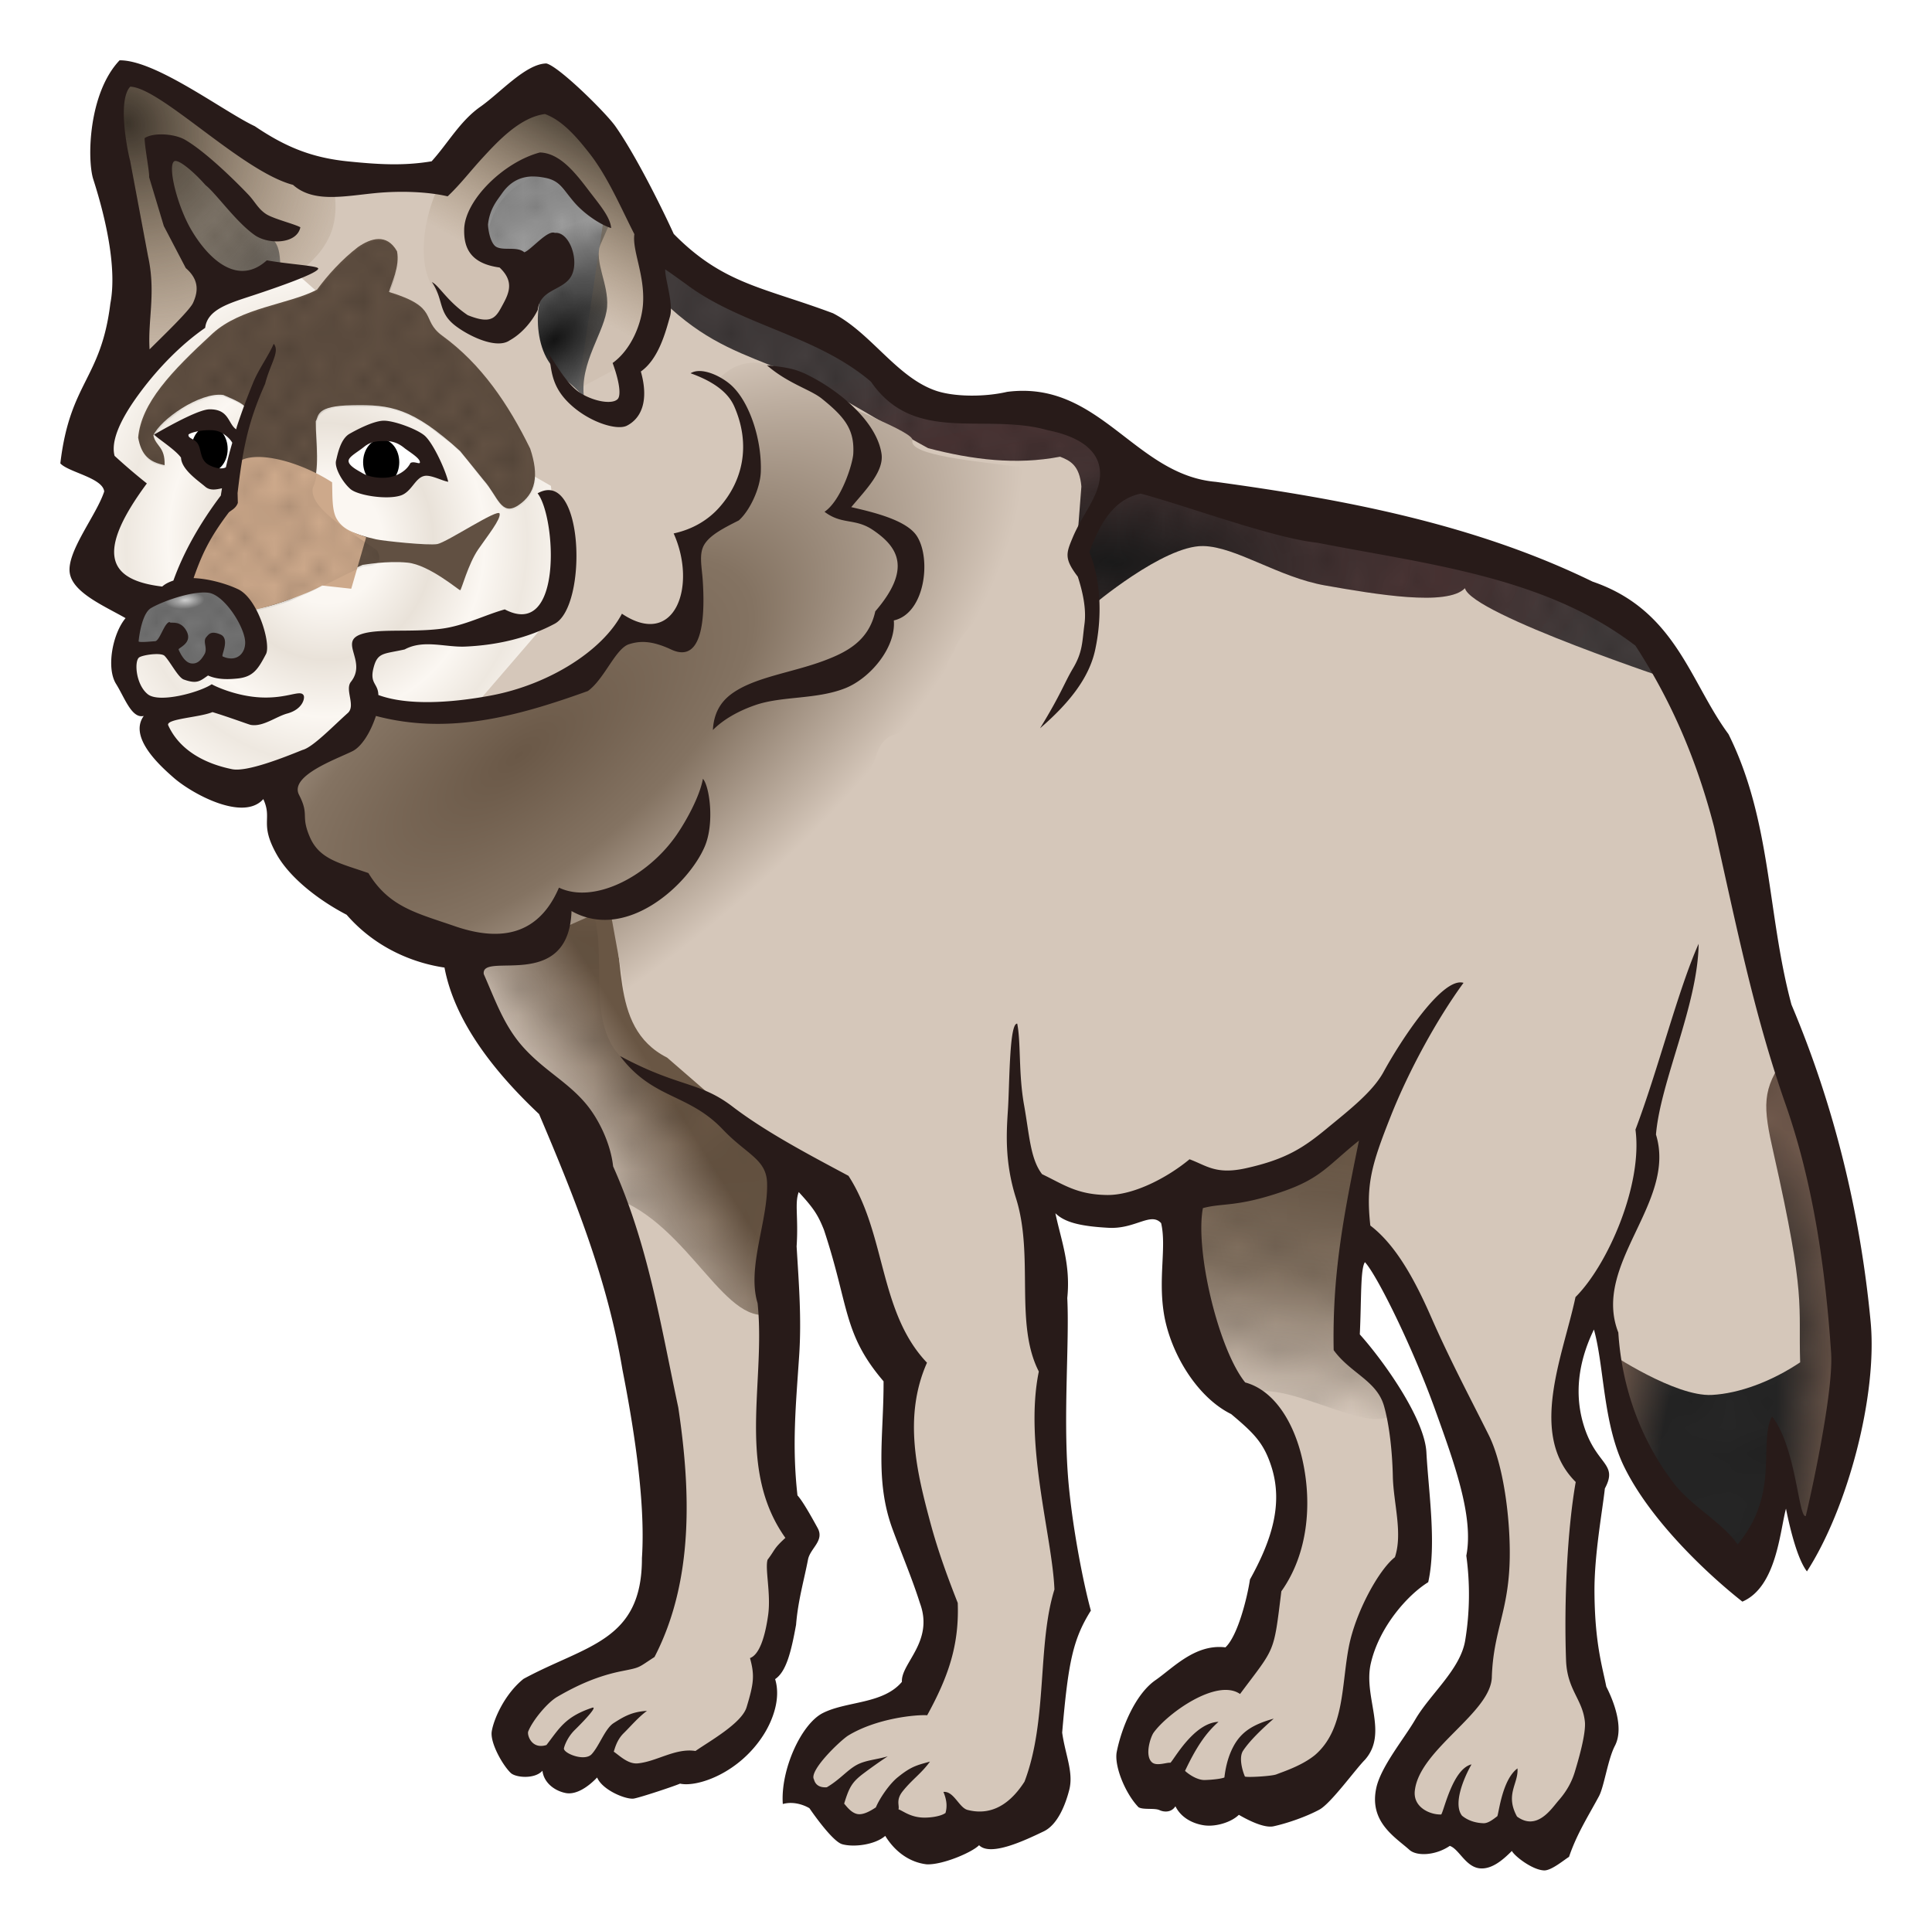 <svg xmlns="http://www.w3.org/2000/svg" xmlns:xlink="http://www.w3.org/1999/xlink" width="121.008" height="120.945" viewBox="0 0 113.445 113.386"><defs><linearGradient id="f"><stop offset="0" stop-color="#666"/><stop offset=".214" stop-color="#9e9e9e"/><stop offset=".524" stop-color="#8c8c8c"/><stop offset="1" stop-color="#737373"/></linearGradient><linearGradient id="o"><stop offset="0" stop-color="#3c342a"/><stop offset="1" stop-color="#896f4e" stop-opacity=".066"/></linearGradient><linearGradient id="l"><stop offset="0" stop-color="#6a5847"/><stop offset=".465" stop-color="#847362"/><stop offset="1" stop-color="#d5c7ba"/></linearGradient><linearGradient id="j"><stop offset="0" stop-color="#262626"/><stop offset=".31" stop-color="#262626"/><stop offset=".635" stop-color="#715a4d"/><stop offset="1" stop-color="#72584c"/></linearGradient><linearGradient id="i"><stop offset="0" stop-color="#1b1b1b"/><stop offset=".4" stop-color="#433333"/><stop offset=".643" stop-color="#4b3535"/><stop offset="1" stop-color="#433d3d"/></linearGradient><linearGradient id="g"><stop offset="0" stop-color="#151515"/><stop offset=".336" stop-color="#9e9e9e"/><stop offset=".524" stop-color="#8c8c8c"/><stop offset="1" stop-color="#737373"/></linearGradient><linearGradient id="m"><stop offset="0" stop-color="#695644"/><stop offset="1" stop-color="#d5c7ba"/></linearGradient><linearGradient id="e"><stop offset="0" stop-color="#d7d7d7"/><stop offset=".214" stop-color="#737373"/><stop offset=".524" stop-color="#737373"/><stop offset="1" stop-color="#737373"/></linearGradient><linearGradient id="d"><stop offset="0" stop-color="#d7d7d7"/><stop offset=".294" stop-color="#737373"/><stop offset=".583" stop-color="#737373"/><stop offset="1" stop-color="#737373"/></linearGradient><linearGradient id="n"><stop offset="0" stop-color="#fbf7f2"/><stop offset=".228" stop-color="#fbf7f2"/><stop offset=".436" stop-color="#e9e2d9"/><stop offset=".645" stop-color="#fbf7f2"/><stop offset=".817" stop-color="#eee8e0"/><stop offset="1" stop-color="#fbf7f2"/></linearGradient><linearGradient xlink:href="#o" id="w" x1="28.129" y1="948.238" x2="23.053" y2="957.253" gradientUnits="userSpaceOnUse"/><linearGradient xlink:href="#m" id="B" x1="36.625" y1="1009.502" x2="31" y2="1013.002" gradientUnits="userSpaceOnUse"/><linearGradient xlink:href="#l" id="A" x1="75.125" y1="1011.37" x2="73.25" y2="1025.87" gradientUnits="userSpaceOnUse"/><pattern id="a" patternTransform="scale(10)" height="10" width="10" patternUnits="userSpaceOnUse"><circle r=".45" cy=".81" cx="2.567"/><circle r=".45" cy="2.33" cx="3.048"/><circle r=".45" cy="2.415" cx="4.418"/><circle r=".45" cy="3.029" cx="1.844"/><circle r=".45" cy="1.363" cx="6.08"/><circle r=".45" cy="4.413" cx="5.819"/><circle r=".45" cy="4.048" cx="4.305"/><circle r=".45" cy="3.045" cx="5.541"/><circle r=".45" cy="5.527" cx="4.785"/><circle r=".45" cy="5.184" cx="2.667"/><circle r=".45" cy="1.448" cx="7.965"/><circle r=".45" cy="5.049" cx="7.047"/><circle r=".45" cy=".895" cx="4.34"/><circle r=".45" cy=".34" cx="7.125"/><circle r=".45" cy="1.049" cx="9.553"/><circle r=".45" cy="2.689" cx="7.006"/><circle r=".45" cy="2.689" cx="8.909"/><circle r=".45" cy="4.407" cx="9.315"/><circle r=".45" cy="3.87" cx="7.82"/><circle r=".45" cy="5.948" cx="8.27"/><circle r=".45" cy="7.428" cx="7.973"/><circle r=".45" cy="8.072" cx="9.342"/><circle r=".45" cy="9.315" cx="8.206"/><circle r=".45" cy="9.475" cx="9.682"/><circle r=".45" cy="6.186" cx="9.688"/><circle r=".45" cy="6.296" cx="3.379"/><circle r=".45" cy="8.204" cx="2.871"/><circle r=".45" cy="8.719" cx="4.59"/><circle r=".45" cy="9.671" cx="3.181"/><circle r=".45" cy="7.315" cx="5.734"/><circle r=".45" cy="6.513" cx="6.707"/><circle r=".45" cy="9.67" cx="5.73"/><circle r=".45" cy="8.373" cx="6.535"/><circle r=".45" cy="7.154" cx="4.37"/><circle r=".45" cy="7.25" cx=".622"/><circle r=".45" cy="5.679" cx=".831"/><circle r=".45" cy="8.519" cx="1.257"/><circle r=".45" cy="6.877" cx="1.989"/><circle r=".45" cy="3.181" cx=".374"/><circle r=".45" cy="1.664" cx="1.166"/><circle r=".45" cy=".093" cx="1.151"/><circle r=".45" cy="10.093" cx="1.151"/><circle r=".45" cy="4.451" cx="1.302"/><circle r=".45" cy="3.763" cx="3.047"/></pattern><pattern xlink:href="#b" id="F" patternTransform="matrix(.875 0 0 .925 -8.454 933.473)"/><pattern id="b" patternTransform="scale(10)" height="10" width="10" patternUnits="userSpaceOnUse"><circle r=".45" cy=".81" cx="2.567"/><circle r=".45" cy="2.33" cx="3.048"/><circle r=".45" cy="2.415" cx="4.418"/><circle r=".45" cy="3.029" cx="1.844"/><circle r=".45" cy="1.363" cx="6.08"/><circle r=".45" cy="4.413" cx="5.819"/><circle r=".45" cy="4.048" cx="4.305"/><circle r=".45" cy="3.045" cx="5.541"/><circle r=".45" cy="5.527" cx="4.785"/><circle r=".45" cy="5.184" cx="2.667"/><circle r=".45" cy="1.448" cx="7.965"/><circle r=".45" cy="5.049" cx="7.047"/><circle r=".45" cy=".895" cx="4.34"/><circle r=".45" cy=".34" cx="7.125"/><circle r=".45" cy="1.049" cx="9.553"/><circle r=".45" cy="2.689" cx="7.006"/><circle r=".45" cy="2.689" cx="8.909"/><circle r=".45" cy="4.407" cx="9.315"/><circle r=".45" cy="3.87" cx="7.82"/><circle r=".45" cy="5.948" cx="8.27"/><circle r=".45" cy="7.428" cx="7.973"/><circle r=".45" cy="8.072" cx="9.342"/><circle r=".45" cy="9.315" cx="8.206"/><circle r=".45" cy="9.475" cx="9.682"/><circle r=".45" cy="6.186" cx="9.688"/><circle r=".45" cy="6.296" cx="3.379"/><circle r=".45" cy="8.204" cx="2.871"/><circle r=".45" cy="8.719" cx="4.59"/><circle r=".45" cy="9.671" cx="3.181"/><circle r=".45" cy="7.315" cx="5.734"/><circle r=".45" cy="6.513" cx="6.707"/><circle r=".45" cy="9.67" cx="5.73"/><circle r=".45" cy="8.373" cx="6.535"/><circle r=".45" cy="7.154" cx="4.37"/><circle r=".45" cy="7.25" cx=".622"/><circle r=".45" cy="5.679" cx=".831"/><circle r=".45" cy="8.519" cx="1.257"/><circle r=".45" cy="6.877" cx="1.989"/><circle r=".45" cy="3.181" cx=".374"/><circle r=".45" cy="1.664" cx="1.166"/><circle r=".45" cy=".093" cx="1.151"/><circle r=".45" cy="10.093" cx="1.151"/><circle r=".45" cy="4.451" cx="1.302"/><circle r=".45" cy="3.763" cx="3.047"/></pattern><pattern xlink:href="#a" id="D" patternTransform="matrix(2.222 0 0 1.515 -88 964)"/><pattern id="c" patternTransform="scale(10)" height="10" width="10" patternUnits="userSpaceOnUse"><circle r=".45" cy=".81" cx="2.567"/><circle r=".45" cy="2.33" cx="3.048"/><circle r=".45" cy="2.415" cx="4.418"/><circle r=".45" cy="3.029" cx="1.844"/><circle r=".45" cy="1.363" cx="6.08"/><circle r=".45" cy="4.413" cx="5.819"/><circle r=".45" cy="4.048" cx="4.305"/><circle r=".45" cy="3.045" cx="5.541"/><circle r=".45" cy="5.527" cx="4.785"/><circle r=".45" cy="5.184" cx="2.667"/><circle r=".45" cy="1.448" cx="7.965"/><circle r=".45" cy="5.049" cx="7.047"/><circle r=".45" cy=".895" cx="4.34"/><circle r=".45" cy=".34" cx="7.125"/><circle r=".45" cy="1.049" cx="9.553"/><circle r=".45" cy="2.689" cx="7.006"/><circle r=".45" cy="2.689" cx="8.909"/><circle r=".45" cy="4.407" cx="9.315"/><circle r=".45" cy="3.87" cx="7.82"/><circle r=".45" cy="5.948" cx="8.27"/><circle r=".45" cy="7.428" cx="7.973"/><circle r=".45" cy="8.072" cx="9.342"/><circle r=".45" cy="9.315" cx="8.206"/><circle r=".45" cy="9.475" cx="9.682"/><circle r=".45" cy="6.186" cx="9.688"/><circle r=".45" cy="6.296" cx="3.379"/><circle r=".45" cy="8.204" cx="2.871"/><circle r=".45" cy="8.719" cx="4.59"/><circle r=".45" cy="9.671" cx="3.181"/><circle r=".45" cy="7.315" cx="5.734"/><circle r=".45" cy="6.513" cx="6.707"/><circle r=".45" cy="9.67" cx="5.73"/><circle r=".45" cy="8.373" cx="6.535"/><circle r=".45" cy="7.154" cx="4.37"/><circle r=".45" cy="7.25" cx=".622"/><circle r=".45" cy="5.679" cx=".831"/><circle r=".45" cy="8.519" cx="1.257"/><circle r=".45" cy="6.877" cx="1.989"/><circle r=".45" cy="3.181" cx=".374"/><circle r=".45" cy="1.664" cx="1.166"/><circle r=".45" cy=".093" cx="1.151"/><circle r=".45" cy="10.093" cx="1.151"/><circle r=".45" cy="4.451" cx="1.302"/><circle r=".45" cy="3.763" cx="3.047"/></pattern><pattern xlink:href="#a" id="v" patternTransform="matrix(.755 0 0 .843 -13.664 936.222)"/><pattern xlink:href="#c" id="y" patternTransform="matrix(.625 0 0 .675 -22.627 933.38)"/><pattern xlink:href="#a" id="z" patternTransform="matrix(.984 0 0 .878 -11.314 910.754)"/><pattern id="k" patternTransform="scale(10)" height="10" width="10" patternUnits="userSpaceOnUse"><circle r=".45" cy=".81" cx="2.567"/><circle r=".45" cy="2.33" cx="3.048"/><circle r=".45" cy="2.415" cx="4.418"/><circle r=".45" cy="3.029" cx="1.844"/><circle r=".45" cy="1.363" cx="6.08"/><circle r=".45" cy="4.413" cx="5.819"/><circle r=".45" cy="4.048" cx="4.305"/><circle r=".45" cy="3.045" cx="5.541"/><circle r=".45" cy="5.527" cx="4.785"/><circle r=".45" cy="5.184" cx="2.667"/><circle r=".45" cy="1.448" cx="7.965"/><circle r=".45" cy="5.049" cx="7.047"/><circle r=".45" cy=".895" cx="4.34"/><circle r=".45" cy=".34" cx="7.125"/><circle r=".45" cy="1.049" cx="9.553"/><circle r=".45" cy="2.689" cx="7.006"/><circle r=".45" cy="2.689" cx="8.909"/><circle r=".45" cy="4.407" cx="9.315"/><circle r=".45" cy="3.87" cx="7.82"/><circle r=".45" cy="5.948" cx="8.27"/><circle r=".45" cy="7.428" cx="7.973"/><circle r=".45" cy="8.072" cx="9.342"/><circle r=".45" cy="9.315" cx="8.206"/><circle r=".45" cy="9.475" cx="9.682"/><circle r=".45" cy="6.186" cx="9.688"/><circle r=".45" cy="6.296" cx="3.379"/><circle r=".45" cy="8.204" cx="2.871"/><circle r=".45" cy="8.719" cx="4.59"/><circle r=".45" cy="9.671" cx="3.181"/><circle r=".45" cy="7.315" cx="5.734"/><circle r=".45" cy="6.513" cx="6.707"/><circle r=".45" cy="9.67" cx="5.73"/><circle r=".45" cy="8.373" cx="6.535"/><circle r=".45" cy="7.154" cx="4.37"/><circle r=".45" cy="7.25" cx=".622"/><circle r=".45" cy="5.679" cx=".831"/><circle r=".45" cy="8.519" cx="1.257"/><circle r=".45" cy="6.877" cx="1.989"/><circle r=".45" cy="3.181" cx=".374"/><circle r=".45" cy="1.664" cx="1.166"/><circle r=".45" cy=".093" cx="1.151"/><circle r=".45" cy="10.093" cx="1.151"/><circle r=".45" cy="4.451" cx="1.302"/><circle r=".45" cy="3.763" cx="3.047"/></pattern><pattern xlink:href="#h" id="r" patternTransform="matrix(.875 0 0 1.325 0 946.063)"/><pattern id="h" patternTransform="scale(10)" height="10" width="10" patternUnits="userSpaceOnUse"><circle r=".45" cy=".81" cx="2.567"/><circle r=".45" cy="2.33" cx="3.048"/><circle r=".45" cy="2.415" cx="4.418"/><circle r=".45" cy="3.029" cx="1.844"/><circle r=".45" cy="1.363" cx="6.08"/><circle r=".45" cy="4.413" cx="5.819"/><circle r=".45" cy="4.048" cx="4.305"/><circle r=".45" cy="3.045" cx="5.541"/><circle r=".45" cy="5.527" cx="4.785"/><circle r=".45" cy="5.184" cx="2.667"/><circle r=".45" cy="1.448" cx="7.965"/><circle r=".45" cy="5.049" cx="7.047"/><circle r=".45" cy=".895" cx="4.34"/><circle r=".45" cy=".34" cx="7.125"/><circle r=".45" cy="1.049" cx="9.553"/><circle r=".45" cy="2.689" cx="7.006"/><circle r=".45" cy="2.689" cx="8.909"/><circle r=".45" cy="4.407" cx="9.315"/><circle r=".45" cy="3.87" cx="7.82"/><circle r=".45" cy="5.948" cx="8.27"/><circle r=".45" cy="7.428" cx="7.973"/><circle r=".45" cy="8.072" cx="9.342"/><circle r=".45" cy="9.315" cx="8.206"/><circle r=".45" cy="9.475" cx="9.682"/><circle r=".45" cy="6.186" cx="9.688"/><circle r=".45" cy="6.296" cx="3.379"/><circle r=".45" cy="8.204" cx="2.871"/><circle r=".45" cy="8.719" cx="4.59"/><circle r=".45" cy="9.671" cx="3.181"/><circle r=".45" cy="7.315" cx="5.734"/><circle r=".45" cy="6.513" cx="6.707"/><circle r=".45" cy="9.67" cx="5.73"/><circle r=".45" cy="8.373" cx="6.535"/><circle r=".45" cy="7.154" cx="4.37"/><circle r=".45" cy="7.25" cx=".622"/><circle r=".45" cy="5.679" cx=".831"/><circle r=".45" cy="8.519" cx="1.257"/><circle r=".45" cy="6.877" cx="1.989"/><circle r=".45" cy="3.181" cx=".374"/><circle r=".45" cy="1.664" cx="1.166"/><circle r=".45" cy=".093" cx="1.151"/><circle r=".45" cy="10.093" cx="1.151"/><circle r=".45" cy="4.451" cx="1.302"/><circle r=".45" cy="3.763" cx="3.047"/></pattern><radialGradient xlink:href="#i" id="q" cx="61.275" cy="37.7" fx="61.275" fy="37.7" r="30.207" gradientTransform="matrix(1 0 0 .423 0 14.038)" gradientUnits="userSpaceOnUse"/><radialGradient xlink:href="#j" id="C" cx="96.874" cy="1023.903" fx="96.874" fy="1023.903" r="7.071" gradientTransform="matrix(1.502 .207 -.604 4.381 569.737 -3477.244)" gradientUnits="userSpaceOnUse"/><radialGradient xlink:href="#g" id="u" gradientUnits="userSpaceOnUse" gradientTransform="matrix(1.545 -1.389 .799 .889 -782.663 125.89)" cx="21.04" cy="974.554" fx="21.04" fy="974.554" r="13.303"/><radialGradient xlink:href="#f" id="t" gradientUnits="userSpaceOnUse" gradientTransform="matrix(1.56 -1.372 .946 1.075 -925.431 -55.767)" cx="15.854" cy="963.666" fx="15.854" fy="963.666" r="13.303"/><radialGradient xlink:href="#e" id="s" cx="15.953" cy="969.298" fx="15.953" fy="969.298" r="13.303" gradientTransform="matrix(1.56 -1.372 .946 1.075 -925.431 -55.767)" gradientUnits="userSpaceOnUse"/><radialGradient xlink:href="#n" id="p" cx="15.168" cy="974.4" fx="15.168" fy="974.4" r="14.41" gradientTransform="matrix(1 0 0 1.107 0 -103.83)" gradientUnits="userSpaceOnUse"/><radialGradient xlink:href="#l" id="G" cx="30.599" cy="985.96" fx="30.599" fy="985.96" r="16.846" gradientTransform="matrix(1.672 -1.293 .54 .699 -557.1 337.75)" gradientUnits="userSpaceOnUse"/><radialGradient xlink:href="#d" id="x" cx="7.049" cy="977.753" fx="7.049" fy="977.753" r="3.984" gradientTransform="matrix(.999 -.05 .022 .44 -21.708 548.434)" gradientUnits="userSpaceOnUse"/><radialGradient xlink:href="#o" id="E" cx="4.223" cy="951.18" fx="4.223" fy="951.18" r="6.841" gradientTransform="matrix(1.073 2 -1.707 .915 1622.6 71.495)" gradientUnits="userSpaceOnUse"/></defs><g transform="translate(3.998 -943.043)" fill-rule="evenodd"><path d="M14.864 953.446l6.935-.187 6.164-5.438 5.008 6 1.54 3.563 5.972 3.937c2.88-.043 4.525 1.288 6.164 2.625l3.852 2.813c2.285.246 4.484 1.07 6.934.187 2.514 1.394 5.207 3.137 7.898 4.876 9.752 1.37 17.403 3.583 24.077 6.187 2.518 1.942 5.208 3.784 5.971 6.75 2.49 5.477 4.13 11.255 4.623 17.438 1.913 6.125 4.266 12.25 4.816 18.375-.083 4.898-1.441 8.941-2.604 13.313l-1.69-4.015c-.647 1.961-.792 4.508-2.255 5.515-2.861-1.683-4.762-4.612-6.55-7.687l-1.926-8.25c-1.252.983-1.759 3.056-1.926 5.625.256 2.337.741 3.93 1.541 4.5l-.578 10.5.793 5.338-2.719 6.1-8.09-1.125-.963-2.626 4.623-6.187c.805-3.938 1.565-7.875.77-11.813l-5.97-12.75-1.734-1.688-.386 6.376a16.984 16.984 0 013.468 4.687l.577 8.625c-1.77 1.016-2.783 3.013-3.467 5.438l-.192 4.875-3.853 3.563-8.282-.938-.77-2.438c.163-2.076 1.69-3.489 3.659-4.687 1.158.332 2.295.5 3.274-.563l1.156-4.312 1.156-6.375c-.709-1.561-.982-3.405-2.697-4.313-2.223-1.387-3.04-3.147-3.274-5.063l-.578-7.5c-3.079 2.86-5.956 1.025-8.86-.187l2.503 24.188-1.926 13.125-4.237.563-5.201-.188c-2.166.245-2.701-.52-2.89-1.5l-2.118-.563c.263-2.462 1.371-2.73 2.118-3.937 1.72-.474 3.775-1.598 5.009-1.125l1.733-5.25c-3.19-5.231-2.114-9.683-2.696-14.438l-4.046-10.688-2.696-1.687-.385 19.5 1.348 3.188c-.875 2.257-.806 3.125-1.131 6.199l-1.392.971-.174 4.08-3.41 1.973-4.102 1.027c-.434-.455-.157-1.306-1.733-1.125-1.128.166-2.317.921-3.275-.563-2.401-.118-1.265-1.098-1.734-1.687.46-1.053.829-2.118 2.697-3 2.171-.615 4.208-1.361 5.304-3.023.5-5.28 1.644-10.304-.296-14.227-.495-5.565-2.353-10.068-3.66-15-4.504-2.898-6.431-6.547-7.32-10.5-2.216-.997-4.643-1.446-6.356-3.751-1.703-1.585-3.14-1.347-4.338-5.712-4.592.027-5.582-1.791-6.834-3.476l-.272-.98c-1.56-.934-1.705-2.04-1.846-3.145l.963-3.562c-2.228-.345-2.62-1.405-3.082-2.438l2.119-4.5-2.697-1.875 3.082-6.75c.633-1.71-.616-8.309-.963-12.563.277-.911-.412-1.587 1.156-2.812z" fill="#d5c7ba" stroke="red" stroke-width=".354"/><path d="M13.326 959.025l-5.48 1.944-.884 1.415-5.304 5.657-.353 2.12 2.121 1.415-1.768 5.127 2.475 1.944-1.237 2.829 1.59 3.182 1.062 2.474 4.419 2.652 2.828-1.237 4.773-4.243 6.01.53 5.48-6.364-.706-6.894-2.475-1.414z" fill="url(#p)"/><path d="M34.25 11.549l.281 2.72c2.412 2.46 4.292 3.198 6.703 4.163 2.326.618 5.913 3.046 9.266 4.867 2.583.673 5.167 1 7.75.5.573.23 1.138.482 1.25 1.75l-.268 3.472-.011.026.008.027-.008.108.027-.043c.358 1.148.721 2.297.856 3.445 0 0 4.206-3.574 6.54-3.537 1.926.03 4.416 1.833 7.188 2.318 2.952.517 7.158 1.235 8.191.158.384 1.532 12.641 5.569 12.641 5.569-.606-2.496-6.527-6.058-9.281-6.983L68.59 26.396c-1.95.135-4.576-.987-6.09-2.347l-4.235-2.587-7.765-.663-5.75-4.25c-3.348-1.49-6.488-2.736-10.5-5z" transform="translate(0 946.063)" fill="url(#q)"/><path d="M34.25 957.612l.281 2.72c2.412 2.46 4.292 3.198 6.703 4.163 2.326.618 5.913 3.046 9.266 4.867 2.583.673 5.167 1 7.75.5.573.23 1.138.482 1.25 1.75l-.268 3.473-.011.025.008.027-.008.108.027-.043c.358 1.148.721 2.297.856 3.445 0 0 4.206-3.574 6.54-3.537 1.926.03 4.416 1.833 7.188 2.318 2.952.517 7.158 1.235 8.191.158.384 1.532 12.641 5.569 12.641 5.569-.606-2.496-6.527-6.058-9.281-6.983L68.59 972.46c-1.95.135-4.576-.987-6.09-2.347l-4.235-2.587-7.765-.663-5.75-4.25c-3.348-1.49-6.488-2.736-10.5-5z" fill="url(#r)" opacity=".282"/><g fill="url(#s)"><path d="M12.455 958.987c-1.125.25-3.58.625-3.58.625-2.557-1.754-2.836-5.026-3.75-7.875.59-.158 1.171-.38 1.875.375l4.25 4.375c.82.623 1.25.687 1.205 2.5z" fill="url(#t)"/><path d="M31.731 956.328l-.472 1.076c-.387.994.488 2.304.393 3.643-.105 1.473-1.647 3.27-1.354 5.382-.475-.751-1.529-1.264-2.111-2.206-.594-.96-.71-2.353-.521-3.343l-2.564-3.093c-.776-.796-.84-2.35-.223-3.354.396-.644 1.956-1.545 3.361-1.198 1.56 1.589 2.359 2.464 3.491 3.093z" fill="url(#u)"/></g><g fill="url(#v)" opacity=".236"><path d="M12.455 958.987c-1.125.25-3.58.625-3.58.625-2.557-1.754-2.836-5.026-3.75-7.875.59-.158 1.171-.38 1.875.375l4.25 4.375c.82.623 1.25.687 1.205 2.5zM31.731 956.328l-.472 1.076c-.387.994.488 2.304.393 3.643-.105 1.473-1.647 3.27-1.354 5.382-.475-.751-1.529-1.264-2.111-2.206-.594-.96-.71-2.353-.521-3.343l-3.182-3.8c.467-1.162.349-2.647 3.49-4.022 1.56 1.589 2.625 2.641 3.757 3.27z"/></g><path d="M16.529 969.321s1.43-1.015 2.254-1.016c.79 0 2.165.972 2.165.972s.972 1.414.707 1.414-1.149-.088-1.149-.088-1.12 1.132-1.768 1.193c-.934.089-2.229-.71-2.519-1.105-.27-.367.104-1.277.31-1.37z" fill="#fff" stroke="red" stroke-width=".354"/><path d="M6.143 968.57c.62-.586 1.3-1.068 2.386-.84.487.139.973.54 1.459 1.15l-.442 2.165c-.842-.07-1.514-.049-1.768-.354l-.928-1.414z" fill="#fff"/><path d="M22.076 953.368c.991-2.154 3.075-3.944 6.187-5.392 2.185 2.727 4.856 3.994 6.188 9.281.048 2.653.349 5.463-1.415 6.983l-3.083 1.643 1.492-9.952c-.928-1.09-1.396-2.18-3.182-3.27-1.532-.486-2.544.845-3.624 1.944-.451.993-1.233 1.897-.562 2.89l2.832 1.72c-.238 1.082-.046 2.236-1.61 3.098-.927-.046-1.854.192-2.78-1.432-2.36-.995-1.854-5.104-.443-7.513z" fill="url(#w)"/><path d="M5.885 977.86s.78-1.72 1.346-2.667c.783-1.31 2.19-3.74 2.19-3.74.208-1.088.459-2.37 1.056-4.189.04-.368-.233-.55-1.364-1.026-1.383-.184-3.714 1.464-4.106 2.375.144.654.69.641.66 1.747-.882-.18-1.36-.567-1.553-1.62.182-2.022 1.93-3.87 4.376-6.118 1.674-1.525 4.452-1.697 6.126-2.567.627-.855 1.455-1.77 2.403-2.5.753-.524 1.694-.823 2.296.244.169.922-.327 1.856-.473 2.388 3.01.916 1.82 1.615 3.131 2.57 2.293 1.667 3.88 4.016 5.16 6.629.532 1.596.326 2.647-.694 3.329-1.007.673-1.204-.526-2.029-1.465l-1.388-1.715c-2.802-2.542-4.085-2.743-6.346-2.694-2.158.038-1.942.617-2.133.938-.001 1.32.265 2.838-.206 3.817-.215 1.14.93 2.503 3.752 3.12.442.097 3.067.374 3.593.277.565-.104 3.578-2.12 3.657-1.788.079.331-.727 1.328-1.257 2.101-.597.872-.985 2.385-1.058 2.398-.07.012-1.817-1.49-3.082-1.619-1.23-.124-2.57.127-2.647.131-2.358 1.032-4.423 2.462-6.902 2.666-.247-.11-.633-.625-1.01-.826-.522-.28-1.091-.535-1.57-.639-.973.129-1.545.183-1.928.442z" fill="#615042"/><path d="M9.627 970.71c.374-1.451 3.524-.853 5.875.656.027.785-.018 1.661.272 2.15.414.701 1.096.815 1.728 1.081l-.875 3.02-1.706-.188c-.654.365-1.485.667-2.117.889a18.99 18.99 0 01-2.177.61c-1.649-1.77-2.992-1.153-4.344-1.593.589-1.467 1.025-3.046 2.75-5z" fill="#cda98b"/><ellipse style="marker:none" cx="18.385" cy="970.187" rx="1.061" ry="1.351" color="#000" overflow="visible"/><ellipse style="marker:none" cx="8.309" cy="969.41" rx="1.061" ry="1.351" color="#000" overflow="visible"/><path d="M3.491 980.502c.102-.684.315-1.49 1.415-2.165.734-.778 2.832-.8 3.358-.84.897.435 1.847.659 2.52 1.989l.309 1.9c-.707 1.738-1.945.56-2.917.84-1.244.639-1.841-.404-2.52-1.237-1.32.37-1.9.082-2.165-.487z" fill="url(#x)" stroke="#000" stroke-width=".354"/><path d="M3.491 980.502c.102-.684.315-1.49 1.415-2.165.734-.778 2.832-.8 3.358-.84.897.435 1.847.659 2.52 1.989l.309 1.9c-.707 1.738-1.945.56-2.917.84-1.244.639-1.841-.404-2.52-1.237-1.32.37-1.9.082-2.165-.487z" fill="url(#y)" stroke="#000" stroke-width=".354" opacity=".207"/><g fill="url(#z)"><path d="M65.375 1013.112c3.137.15 7.177-1.252 11.625-4.75-1.202 4.976-2.39 9.945-1.75 14l2.75 3.375c-.938 2.307-7.29-2.504-9.125-.5l-2.625-4.875z" fill="url(#A)"/><path d="M21.875 998.737l7.262-2.672 2.511-.172c1.283 2.826-.085 7.436 3.531 9.262l3.757 3.259 3.064 3.073-.5 8.625c-2.85 1.228-4.936-5.196-9.5-6.75l-3.75-6.125c-3.318-2.117-4.63-5.438-6.375-8.5z" fill="url(#B)"/><path d="M90.51 1022.487s3.847 2.59 6.01 2.475c1.608-.086 3.503-.787 5.186-1.915-.114-3.383.371-3.746-1.553-12.249-.64-2.821-.717-3.762.729-5.765 1.545 2.315 2.58 7.375 2.815 7.427.167.037.955 8.082.955 8.082l-.53 7.955c-.67 1.7-.86 3.28-2.122 5.127l-1.466-4.17c-.062 2.767-1.429 4.103-2.246 6.114-3.034-1.882-4.813-4.549-6.54-7.247z" fill="url(#C)"/></g><g fill="url(#D)" opacity=".222"><path d="M65.375 1013.112c3.137.15 7.177-1.252 11.625-4.75-1.202 4.976-2.39 9.945-1.75 14l2.75 3.375c-.938 2.307-7.29-2.504-9.125-.5l-2.625-4.875zM21.875 998.737l8.801-2.49c1.283 2.825-.792 7.789 2.824 9.615l4.375 2.375 4.125 3.25-.5 8.625c-2.85 1.228-4.936-5.196-9.5-6.75l-3.75-6.125c-3.318-2.117-4.63-5.438-6.375-8.5zM90.51 1022.487s3.847 2.59 6.01 2.475c1.608-.086 3.503-.787 5.186-1.915-.114-3.383.371-3.746-1.553-12.249-.64-2.821-.717-3.762.729-5.765 1.545 2.315 2.58 7.375 2.815 7.427.167.037.955 8.082.955 8.082l-.53 7.955c-.67 1.7-.86 3.28-2.122 5.127l-1.466-4.17c-.062 2.767-1.429 4.103-2.246 6.114-3.034-1.882-4.813-4.549-6.54-7.247z"/></g><path d="M3.603 964.151c.612-4.95-.415-9.9-1.149-14.849-.294-.736.27-1.473 1.149-2.21l12.02 7.072c.236 1.65.081 3.3-2.209 4.95l-5.038 1.59c-1.62 1.47-3.366 4.32-4.773 3.447z" fill="url(#E)"/><path d="M5.916 977.952s.781-1.72 1.347-2.666c.783-1.31 2.189-3.741 2.189-3.741.209-1.087.46-2.37 1.057-4.188.04-.368-.233-.551-1.364-1.026-1.383-.185-3.714 1.463-4.106 2.374.144.654.69.642.66 1.747-.882-.18-1.36-.566-1.553-1.619.182-2.022 1.93-3.87 4.375-6.118 1.674-1.526 4.453-1.697 6.127-2.568.627-.854 1.455-1.77 2.403-2.499.753-.525 1.694-.823 2.295.243.17.923-.326 1.856-.472 2.389 3.01.915 1.82 1.615 3.13 2.569 2.293 1.667 3.88 4.017 5.16 6.63.533 1.595.327 2.647-.693 3.328-1.007.673-1.204-.526-2.029-1.465l-1.389-1.715c-2.802-2.541-4.084-2.743-6.345-2.694-2.158.038-1.943.617-2.133.938-.001 1.321.265 2.839-.206 3.817-.216 1.14 1.946 2.421 3.783 3.683.391.84-.2.902-.825.938-2.358 1.031-4.423 2.462-6.903 2.666-.246-.111-.632-.625-1.01-.827-.521-.28-1.09-.535-1.57-.638-.972.128-1.544.182-1.928.442z" fill="url(#F)" opacity=".244"/><path d="M33.036 979.973l-4.066 3.359c-3.935 1.797-7.596 1.423-10.871 1.68l-3.801 2.74c-2.863 3.01.638 5.296-1.06 5.214l8.927 6.187 5.656-1.06 3.978-1.768 1.108 6.082c1.648-1.05 10.398-5.838 11.355-9.883l2.298-3.624c1.283-.894.418-2.835 2.828-2.828 2.448.046 1.56-3.69 2.652-4.773.27-1.251 2.706-2.874 3.535-4.773.2-1.128 3.689-3.233 2.475-3.89l-2.194-2.172c-2.396-.327-6.514-.666-6.278-1.561.126-.48-3.965-1.966-5.555-2.865-1.114-.63-2.567-1.689-3.739-1.7-1.289-.014-2.239 1.052-2.027 1.04 1.527-.081 3.015 5.255 1.805 5.728-.536.21-3.1 3.282-3.49 3.564l-.442 5.215c-1.792.464-2 .554-3.094.088z" fill="url(#G)"/><path style="line-height:normal;text-indent:0;text-align:start;text-decoration-line:none;text-decoration-style:solid;text-decoration-color:#000;text-transform:none;block-progression:tb;white-space:normal;isolation:auto;mix-blend-mode:normal;solid-color:#000;solid-opacity:1" d="M3.023 946.586c-1.838 1.936-1.912 5.838-1.543 6.989.774 2.408 1.39 5.289 1.002 7.29-.549 4.473-2.373 4.602-2.937 9.391.471.519 2.492.848 2.576 1.65-.45 1.39-2.23 3.553-2.02 4.803.193 1.148 2.02 1.918 3.274 2.635-.76.906-1.147 2.926-.555 3.867.496.79.914 2.052 1.623 1.877-.926 1.278 1.054 3.009 1.75 3.621 1.068.94 4.087 2.599 5.27 1.262.55 1.19-.239 1.404.771 3.223.802 1.443 2.565 2.762 4.121 3.568 1.78 2.048 4.081 2.86 5.747 3.102.58 3.078 2.79 6.001 5.554 8.605 2.134 5.02 4.01 9.716 4.893 14.998.538 2.74 1.385 7.54 1.146 11.073.015 4.908-3.295 5.11-6.953 7.097-1.118.9-1.75 2.37-1.865 3.08-.108.66.628 1.977 1.115 2.444.29.277 1.41.378 1.862-.131.082.719.731 1.187 1.365 1.31.632.123 1.345-.386 1.845-.912.312.751 1.728 1.32 2.17 1.235.422-.081 2.35-.72 2.7-.875 1.008.227 3.508-.614 4.945-2.934.472-.763.994-2.046.637-3.203.642-.432.933-1.55 1.23-3.193.113-1.423.47-2.62.7-3.825.127-.67.983-1.107.564-1.86-.139-.248-.827-1.533-1.182-1.911-.329-2.96-.097-5.252.1-8.213.145-2.19-.018-4.2-.15-6.41.113-1.709-.125-2.53.124-3.192.892.967 1.133 1.354 1.479 2.215 1.493 4.496 1.106 6.092 3.502 8.9.014 3.215-.528 5.819.531 8.691.544 1.475 1.16 2.928 1.604 4.333.843 2.268-1.128 3.54-1.057 4.625-1.11 1.318-3.24 1.12-4.647 1.834-1.268.644-2.49 3.34-2.347 5.34.83-.227 1.564.248 1.564.248s1.314 1.942 1.924 2.113c.689.193 1.934.032 2.527-.49.58.946 1.443 1.554 2.424 1.67.91.05 2.663-.69 3.086-1.121.672.676 2.68-.278 3.795-.813.818-.391 1.275-1.56 1.5-2.437.265-1.034-.236-2.064-.416-3.364.355-4.122.628-5.474 1.685-7.164-.495-1.805-1.148-5.28-1.345-7.908-.277-3.676.09-7.86-.04-10.447.205-1.986-.366-3.398-.698-4.98.53.517 1.407.762 3.119.855 1.577.086 2.48-.947 3.09-.273.324 1.385-.176 3.188.16 5.293.36 2.262 1.903 4.908 3.953 5.92 1.331 1.12 1.912 1.684 2.361 3.083.716 2.227-.017 4.392-1.258 6.63-.144.978-.696 3.292-1.441 3.986-1.777-.216-3.074 1.211-4.103 1.923-1.204.833-2.006 2.837-2.278 4.211-.162.822.497 2.446 1.278 3.254.272.166.94.035 1.232.17.273.127.698.147.935-.226.338.686 1.041 1.026 1.684 1.119.681.099 1.595-.177 2.041-.617.598.348 1.506.792 2.041.673.84-.185 1.939-.573 2.688-.978.68-.368 2.121-2.374 2.673-2.926 1.394-1.575-.105-3.667.344-5.65.488-2.157 2.176-4.043 3.373-4.78.5-2.23.013-5.37-.107-7.63-.104-1.958-2.466-5.31-3.91-6.922.1-2.11.03-3.84.3-4.242.695.732 2.793 4.97 4.116 8.646 1.133 3.15 2.288 6.308 1.838 8.592.222 1.616.21 3.316-.067 4.98-.283 1.704-2.062 3.148-2.933 4.645-.651 1.117-2.003 2.746-2.282 3.996-.448 2.012 1.106 2.905 1.942 3.654.431.387 1.536.334 2.369-.234.558.185.944 1.288 1.828 1.324.675.028 1.296-.502 1.818-1.027.152.3 1.198 1.118 1.893 1.144.432.016 1.21-.648 1.463-.795.459-1.354 1.126-2.386 1.756-3.558.308-.574.523-2.17.937-2.963.566-1.085-.112-2.706-.504-3.477-.23-1.169-.68-2.558-.695-5.605-.01-2.145.458-4.657.611-6.033.817-1.529-.57-1.338-1.285-3.856-.585-2.06-.086-3.982.643-5.478.61 2.186.527 5.508 1.775 8.06 1.516 3.1 4.784 6.22 6.941 7.92 2.006-.862 2.2-4.132 2.561-5.46.26 1.302.692 2.988 1.23 3.685 2.407-3.738 4.148-10.348 3.74-14.662-.6-6.357-2.134-12.676-4.648-18.621-1.437-5.339-1.158-10.787-3.699-15.887-2.268-3.07-3.09-7.282-7.982-8.957-6.918-3.376-14.561-4.826-22.123-5.858-4.782-.414-6.822-5.985-12.252-5.285-1.356.315-3.151.298-4.225-.082-2.287-.81-3.779-3.39-5.998-4.533-4.075-1.528-6.442-1.7-9.353-4.66-.866-1.889-2.327-4.763-3.428-6.324-.561-.796-3.326-3.525-4.053-3.686-1.213.023-2.69 1.71-3.875 2.543-1.192.837-1.898 2.14-2.861 3.203-1.655.277-3.14.185-4.918.004-2.11-.215-3.65-.837-5.463-2.064-1.818-.852-5.82-3.9-7.942-3.87zm.627 1.547c1.795.06 6.575 4.99 9.557 5.766 1.183 1.053 2.93.677 4.777.49 1.528-.155 3.158-.084 4.303.184.744-.7 1.317-1.462 2.026-2.233.913-.993 2.221-2.412 3.687-2.6 1.075.382 1.98 1.503 2.602 2.292 1.076 1.366 1.863 3.223 2.65 4.763-.136.952.608 2.366.51 4.053-.07 1.209-.706 2.738-1.787 3.512.407 1.11.5 1.902.298 2.117-.31.332-1.391.153-2.203-.361-.803-.51-1.475-1.793-1.843-2.266.159.743.085 1.697 1.029 2.707 1.142 1.222 2.94 1.8 3.556 1.485.827-.423 1.313-1.434.82-3.182 1.061-.747 1.465-2.369 1.714-3.24.21-.738-.306-2.224-.285-2.76.446.309.014 0 1.191.842 3.24 2.458 7.653 2.997 10.893 5.757 2.556 3.711 6.663 1.801 10.363 2.844 2.562.515 3.153 1.683 3.084 2.719-.081 1.208-1.03 2.222-1.6 3.584-.388.928-.516 1.239.297 2.303.266.814.516 1.862.393 2.777-.139 1.03-.095 1.632-.676 2.607-.5.84-.714 1.537-1.934 3.52 1.63-1.41 2.866-2.894 3.235-4.596.427-1.974.338-4.08-.338-5.763.697-1.877 1.53-3.1 3.013-3.424 2.81.755 7.806 2.622 10.38 2.887 6.469 1.268 13.368 1.983 18.671 6.044 2.153 3.309 3.626 6.812 4.62 10.653 1.233 5.41 2.282 10.83 4.193 16.273 1.629 4.642 2.347 9.703 2.677 14.6.156 2.302-1.229 8.547-1.49 9.588-.434.108-.553-4.018-1.974-5.842-.462.745-.257 2.398-.442 3.848-.238 1.868-.999 2.924-1.58 3.666-.886-1.288-2.721-2.25-3.744-3.588-1.988-2.599-3.064-5.69-3.264-8.86-1.57-4.022 3.444-7.627 2.21-11.627.26-3.124 2.464-7.618 2.505-11.203-1.194 2.663-2.39 7.435-3.709 10.912.434 3.26-1.645 7.971-3.521 9.834-.73 3.452-2.794 8.065.013 10.86-.502 2.853-.69 7.07-.568 10.465.063 1.746.964 2.28 1.105 3.604.076.712-.387 2.285-.597 2.974-.163.532-.438 1.08-.948 1.662-.403.46-1.256 1.813-2.439.943-.718-1.31.097-1.935.027-2.828-.867.64-1.075 2.473-1.18 2.803-.215.163-.529.424-.812.416-.44-.013-.897-.139-1.265-.442-.531-.685.086-2.181.558-3.013-1.096.26-1.604 2.676-1.777 2.94-.612.032-1.682-.397-1.549-1.417.287-2.43 4.514-4.575 4.52-6.687.096-2.624.926-3.73 1.04-6.59.09-2.222-.284-5.699-1.22-7.58-1-2.008-2.268-4.387-3.375-6.914-.938-2.14-2.054-4.233-3.58-5.395-.267-2.42.07-3.574 1.201-6.428 1.051-2.652 2.708-5.69 4.271-7.826-1.256-.38-3.747 3.493-4.699 5.237-.635 1.164-2.01 2.23-3.314 3.306-1.348 1.111-2.38 1.82-4.783 2.348-1.754.385-2.303-.168-3.293-.53-1.249 1.04-3.247 2.117-4.842 2.098-1.775-.02-2.58-.633-3.815-1.222-.691-.89-.742-2.288-1.06-4.069-.33-1.849-.178-3.653-.4-4.771-.47-.06-.447 3.557-.546 5.056-.085 1.309-.205 3.047.473 5.194 1.074 3.4-.1 7.37 1.341 10.178-.875 4.245.792 9.693.917 12.8-1.017 3.26-.39 7.701-1.758 11.287-1.022 1.59-2.197 1.955-3.344 1.659-.5-.13-.808-1.12-1.416-1.057.194.468.23.852.121 1.236-.309.225-1.053.308-1.484.26-.677-.074-1.042-.402-1.277-.473.069-.226-.17-.543.252-1.068.567-.707 1.087-1.03 1.597-1.736-.764.214-1.093.273-1.894.922-.5.403-1.071 1.254-1.283 1.767-.348.23-.77.466-1.112.385-.377-.09-.66-.515-.75-.604.296-.973.467-1.269 1.139-1.777a29.54 29.54 0 011.42-1.004c-.648.195-1.294.222-1.817.504-.556.3-.992.863-1.76 1.314-.455.032-.68-.169-.755-.462-.308-.51 1.544-2.282 2.012-2.577 1.682-1.02 3.989-1.234 4.636-1.19 1.251-2.28 1.884-4.127 1.795-6.597-.56-1.419-1.147-3.003-1.599-4.68-.8-2.976-1.614-6.248-.207-9.427-2.836-2.98-2.39-7.546-4.61-10.975-2.113-1.133-4.8-2.531-6.803-4.062-1.955-1.495-3.117-1.103-6.609-2.973 1.928 2.551 4.009 2.182 6.03 4.309 1.393 1.466 2.55 1.74 2.601 3.125.08 2.192-1.2 4.977-.555 7.082.26 2.509-.131 5.135-.09 7.664.036 2.155.386 4.24 1.721 6.117-.712.652-.581.673-1.045 1.282-.164.531.21 2.021.03 3.27-.174 1.221-.497 2.3-1.063 2.507.28 1.018.226 1.478-.2 2.886-.284.946-2.19 2.002-3.001 2.57-1.179-.185-2.265.617-3.383.727-.574.057-1.068-.45-1.416-.687.052-.131.16-.67.58-1.082.417-.41.851-.93 1.371-1.315-.88.052-1.363.338-1.957.719-.505.324-.83 1.32-1.287 1.822-.405.444-1.59-.017-1.633-.312-.009-.065.166-.643.635-1.104.703-.69 1.352-1.417 1.021-1.306-1.6.534-1.93 1.223-2.681 2.187-.876.281-1.151-.6-1.07-.799.277-.683 1.145-1.705 1.695-2.025 1.217-.71 2.414-1.24 3.814-1.518 1.115-.221.912-.183 1.905-.826 2.348-4.53 2.107-9.91 1.396-14.652-1.042-4.88-1.76-9.534-3.826-14.162-.144-1.328-.83-2.748-1.57-3.643-1.095-1.322-2.472-1.974-3.72-3.367-1.119-1.251-1.63-2.751-2.306-4.281-.188-1.365 4.991 1.1 5.153-3.702 3.24 1.829 6.908-1.596 7.834-3.818.567-1.362.27-3.515-.118-3.95-.196 1.073-1.009 2.52-1.554 3.307-1.696 2.45-4.853 4.065-6.899 3.086-1.282 2.994-3.7 3.101-6.135 2.258-2.202-.763-3.836-1.107-5.054-3.113-1.676-.583-2.874-.8-3.44-2.117-.556-1.297-.005-1.251-.634-2.479-.58-1.13 2.236-2.107 3.146-2.566.51-.258 1.028-1.037 1.37-2.065 4.248 1.12 8.236.053 12.443-1.463.972-.697 1.62-2.5 2.421-2.751.593-.187 1.288-.242 2.471.312 2.022.947 1.959-2.47 1.854-4.064-.052-.786-.235-1.543.084-2.084.33-.563 1.112-.968 2.033-1.432.625-.548 1.256-1.849 1.293-2.852.068-1.835-.625-4.017-1.674-5.03-.578-.56-1.792-1.164-2.45-.76 1.93.687 2.4 1.56 2.585 1.992.951 2.216.496 4.322-.903 5.892-.652.733-1.558 1.281-2.675 1.522 1.393 3.098.06 6.792-3.038 4.714-1.15 2.19-4.313 4.176-7.705 4.807-2.468.46-4.948.574-6.597-.033-.011-.688-.522-.654-.285-1.586.236-.932.585-.811 1.83-1.09 1.112-.601 2.388-.115 3.562-.168 1.909-.085 3.702-.516 5.246-1.34 1.953-1.04 1.708-9.182-1.002-7.66 1.087 1.404 1.49 8.611-1.927 6.817-1.154.32-2.393.968-3.73 1.136-1.845.233-3.75-.04-4.757.34-1.234.467.403 1.58-.547 2.776-.374.471.299 1.403-.185 1.834-.839.746-2.052 2.015-2.654 2.166-1.081.438-3.266 1.309-4.137 1.132-1.626-.329-3.09-1.126-3.75-2.572-.178-.39 1.825-.46 2.597-.781 1.014.31 2.134.732 2.249.752.72.125 1.471-.486 2.146-.67.908-.249 1.038-.906.959-1.06-.186-.364-.917.183-2.482.118-1.47-.06-2.767-.678-2.916-.777-.69.47-3.083 1.133-3.758.586-.701-.568-.798-1.926-.512-2.154.184-.147 1.288-.316 1.502-.096.333.342.79 1.264 1.125 1.387.792.289.966.078 1.426-.235.628.285 1.376.208 1.691.18.97-.086 1.248-.562 1.71-1.435.31-.588-.463-3.257-1.64-3.813-.616-.292-1.643-.612-2.61-.652.476-1.359.918-2.337 2.073-3.864.19-.154.413-.244.526-.552l-.016-.58c.298-2.504.592-4.133 1.617-6.413.295-1.167.885-1.901.506-2.351-.35.784-.881 1.48-1.207 2.277a37.789 37.789 0 00-.945 2.545c-.022.066-.036.135-.057.201-.483-.335-.41-1.192-1.568-1.175-.575.008-2.081.807-3.25 1.484.22.238 1.246.882 1.582 1.353.027.707 1.033 1.37 1.422 1.706.295.254.68.16.984.093-.021.142-.048.282-.066.424-1.207 1.6-2.183 3.306-2.787 4.996-.244.082-.472.186-.657.352-3.235-.383-3.895-2.006-.902-6.055a34.889 34.889 0 01-1.895-1.621c-.297-1.117.766-2.74 1.53-3.764 1.03-1.382 2.37-2.772 3.789-3.752.13-1.081 1.394-1.44 2.789-1.9 1.427-.47 3.81-1.3 3.851-1.578.026-.17-1.7-.25-3.02-.488-.951.864-1.917.743-2.765.15-.64-.448-1.213-1.165-1.662-1.926-.832-1.412-1.407-3.748-1.017-4.037.215-.16 1.086.537 1.845 1.397.612.475 1.768 2.144 2.885 2.933.795.562 2.476.547 2.684-.457-.32-.188-1.572-.492-2.012-.777-.473-.307-.654-.736-1.055-1.155-1.116-1.166-2.663-2.607-3.707-3.209-.631-.363-1.87-.436-2.37-.095-.01.47.304 2.07.26 2.28l.866 2.882 1.29 2.47c.842.73.694 1.449.427 2.042-.208.461-1.868 2.04-2.553 2.73-.11-1.753.382-3.318-.09-5.47l-1.052-5.608c-.135-.487-.766-3.53.007-4.348zm24.055 3.864c-2.129.563-4.417 2.807-4.447 4.523-.017.96.26 1.988 2.078 2.232.84.79.584 1.45.209 2.143-.406.75-.61 1.25-2.078.656-1.195-.799-1.689-1.75-2.104-1.943.713 1.063.34 1.774 1.393 2.576.802.61 2.407 1.38 3.17.85.81-.447 1.4-1.259 1.654-1.797.135-1.23 1.522-1.13 1.977-2 .24-.46.207-1.116.007-1.643-.198-.523-.56-.918-.98-.873-.428-.198-1.394 1.001-1.795 1.139-.408-.36-1.183-.083-1.633-.313-.324-.165-.486-.902-.498-1.324.1-.927.547-1.427.81-1.808.78-1.128 1.793-1.08 2.555-.928.829.164.992.597 1.657 1.388.672.801 1.703 1.42 2.209 1.561-.056-.663-.695-1.388-1.346-2.246-.787-1.037-1.687-2.16-2.838-2.193zm13.332 12.5c1.239 1.074 2.55 1.418 3.219 1.955 1.35 1.085 1.925 1.813 1.85 3.23-.033.608-.71 2.75-1.688 3.416 1.02.778 1.787.358 2.834 1.065 1.476.995 2.308 2.27.146 4.78-.38 1.73-1.661 2.396-3.03 2.907-1.915.714-4.134.965-5.466 1.984-.597.458-.988 1.105-1.04 2.08.605-.612 1.493-1.123 2.51-1.47 1.556-.532 3.544-.316 5.237-.975 1.482-.576 3.01-2.397 2.877-3.99 1.841-.412 2.213-3.634 1.35-4.96-.615-.947-2.604-1.406-3.85-1.694.849-1.015 1.93-2.095 1.778-3.131-.27-1.845-2.404-3.685-4.366-4.645-.622-.304-1.08-.433-2.36-.552zm-22.473 3.252c-.61-.011-1.674.561-2.04.771-.549.314-.712 1.28-.788 1.57-.11.426.392 1.288.85 1.678.436.372 2.147.641 2.955.37.615-.208.832-.995 1.332-1.132.376-.125 1.061.27 1.45.33-.183-.754-.923-2.34-1.415-2.734-.465-.373-1.733-.843-2.344-.853zm-10.207.556c.176.005.342.026.475.072.298.104.657.39.81.668a23.08 23.08 0 00-.376 1.44c-.26.15-.73.009-.989-.133-.577-.316-.416-.93-.695-1.3-.193-.257-.558-.263-.51-.491.137-.123.758-.27 1.285-.256zm10.354.639c.43.018.75.168 1.07.437.417.3.9.602.877.825-.012.122-.345-.1-.554.027-.317.62-1.055.825-1.356.855-.537.054-1.118-.047-1.478-.267-.222-.135-.79-.41-.8-.7-.008-.252.496-.502.909-.835.43-.347.843-.343 1.332-.342zm-10.838 8.894c.136-.005.261 0 .375.016.912.125 2.062 1.915 2.145 2.818.065.72-.489 1.3-1.319.918-.097-.059.46-1.053-.144-1.295-.489-.195-.634-.059-.809.157-.24.26.094.654-.111 1.011-.227.395-.454.588-.79.537-.18-.027-.456-.182-.73-.808-.046-.106.858-.368.46-1.1-.37-.676-.974-.4-.987-.52-.31.024-.582 1.117-.856 1.128-.227.01-.976.094-.966.002.023-.236.187-1.638.734-1.953.651-.376 2.048-.876 2.998-.91zm67.926 32.188v.002c-.914 4.465-1.57 7.854-1.485 12.303.973 1.348 2.53 1.79 2.954 3.273.327 1.147.49 2.747.52 4.135.032 1.564.595 3.328.122 4.752-.965.76-2.308 3.242-2.7 5.232-.448 2.285-.242 4.864-1.983 6.377-.764.631-1.881.989-2.278 1.145-.276.108-1.714.19-1.847.127-.165-.387-.36-1.128-.11-1.512.347-.53.995-1.18 1.803-1.889-1.204.338-1.904.762-2.371 1.64-.356.67-.474 1.367-.526 1.815-.194.087-.81.144-1.152.15-.407.012-.896-.292-1.16-.536.646-1.366 1.212-2.22 1.967-2.881-1.482.058-2.66 2.306-2.832 2.406-.194-.038-.804.22-1.078-.03-.44-.394-.084-1.487.1-1.742.817-1.135 3.71-3.213 5.073-2.269 2.083-2.79 1.965-2.313 2.426-6.031 1.551-2.18 1.808-5.08 1.26-7.625-.5-2.326-1.706-4.19-3.383-4.639-1.56-1.93-2.953-7.72-2.484-10.238 1.171-.316 1.97-.046 4.638-.957 2.291-.783 2.682-1.53 4.526-3.008z" color="#000" font-weight="400" font-family="sans-serif" overflow="visible" fill="#281b19"/></g></svg>